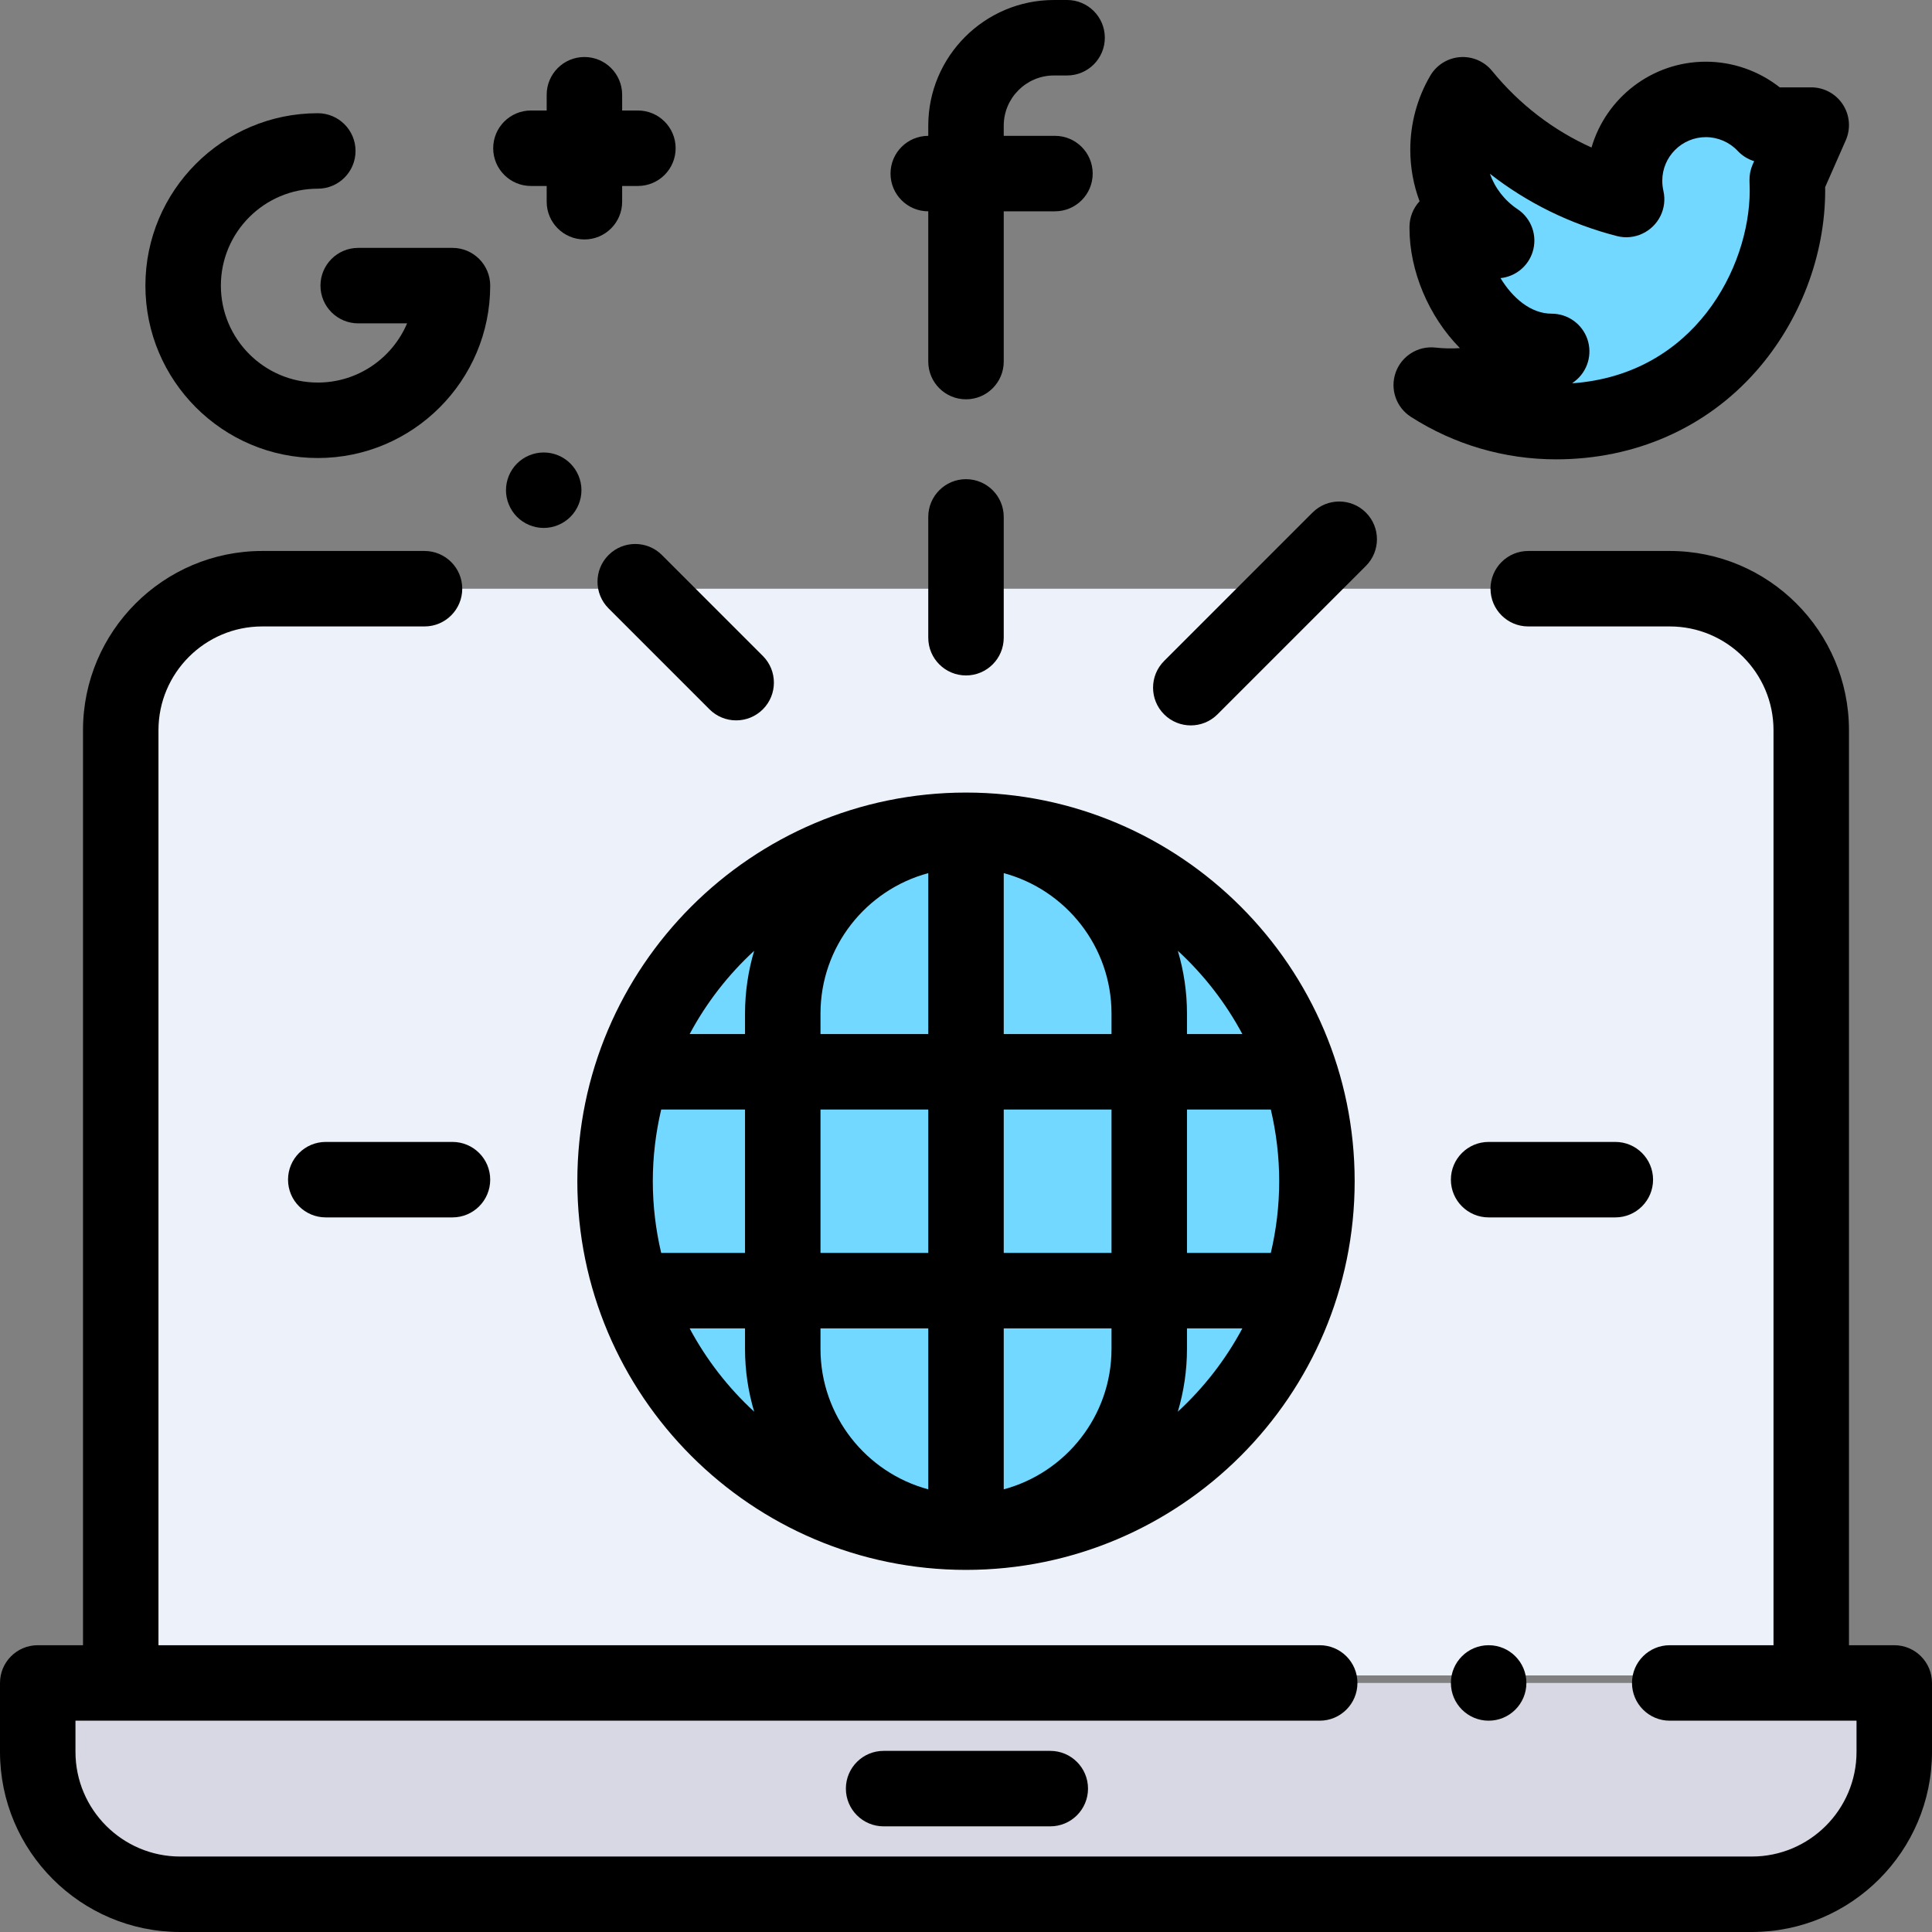 <?xml version="1.0" encoding="iso-8859-1"?>
<!-- Generator: Adobe Illustrator 19.0.0, SVG Export Plug-In . SVG Version: 6.00 Build 0)  -->
<svg version="1.1" id="Capa_1" xmlns="http://www.w3.org/2000/svg" xmlns:xlink="http://www.w3.org/1999/xlink" x="0px" y="0px"
	 viewBox="0 0 512 512" style="enable-background:new 0 0 512 512;" xml:space="preserve">
<rect x="0" y="0" width="512" height="512" fill="#808080" stroke="none"/>
<path style="fill:#EDF2FA;" d="M31.997,444V193.509c0-20.708,16.787-37.494,37.494-37.494H112.5H405h37.502
	c20.708,0,37.495,16.787,37.495,37.494V444"/>
<circle style="fill:#72D8FF;" cx="256" cy="313.04" r="93"/>
<path style="fill:#D8D8E4;" d="M324.142,446H502l0,0v18.253C502,485.1,485.1,502,464.254,502H47.746C26.9,502,10,485.1,10,464.254
	V446h177.847H324.142z"/>
<path style="fill:#72D8FF;" d="M473.629,47.613l0.066,2.792c0,28.478-21.687,61.324-61.332,61.324
	c-12.186,0-23.51-3.556-33.068-9.681c1.7,0.189,3.399,0.287,5.132,0.287c10.1,0,19.404-3.432,26.786-9.205
	c-16.429,0-27.681-18.596-27.681-32.637V60.14c3.915,2.162,8.35,3.497,13.092,3.618c-7.754-5.162-12.883-14.041-12.883-24.078
	c0-5.305,1.423-10.302,3.927-14.57c10.968,13.446,26.063,23.339,43.365,27.773l0.035-0.071c-0.353-1.577-0.55-3.211-0.55-4.911
	c0-11.899,9.657-21.555,21.555-21.555c6.191,0,11.808,2.628,15.717,6.799l12.207,0.002L473.629,47.613z"/>
<path d="M394.5,436c-5.523,0-9.995,4.478-9.995,10s4.482,10,10.005,10s10-4.478,10-10s-4.477-10-10-10H394.5z"/>
<path d="M502,436h-12.003V193.509c0-26.188-21.306-47.495-47.495-47.495H405c-5.523,0-10,4.478-10,10s4.477,10,10,10h37.502
	c15.161,0,27.495,12.334,27.495,27.495V436h-27.499c-5.523,0-10,4.478-10,10s4.477,10,10,10H492v8.254
	C492,479.553,479.553,492,464.253,492H47.747C32.447,492,20,479.553,20,464.254V456h329.735c5.523,0,10-4.478,10-10s-4.477-10-10-10
	H41.997V193.509c0-15.161,12.334-27.495,27.494-27.495H112.5c5.523,0,10-4.478,10-10s-4.477-10-10-10H69.491
	c-26.188,0-47.494,21.307-47.494,47.495V436H10c-5.523,0-10,4.478-10,10v18.254C0,490.581,21.419,512,47.747,512h416.507
	C490.581,512,512,490.581,512,464.254V446C512,440.478,507.523,436,502,436z"/>
<path d="M234.167,464c-5.523,0-10,4.478-10,10s4.477,10,10,10h44.167c5.523,0,10-4.478,10-10s-4.477-10-10-10H234.167z"/>
<path d="M256,416.037c56.794,0,103-46.205,103-102.999s-46.206-102.999-103-102.999s-103,46.205-103,102.999
	S199.206,416.037,256,416.037z M182.761,352.038h14.677v5.414c0,5.787,0.857,11.375,2.427,16.658
	C192.997,367.792,187.197,360.334,182.761,352.038z M294.562,274.038H266v-42.653c16.429,4.417,28.562,19.434,28.562,37.239V274.038
	z M339,313.038c0,6.538-0.784,12.894-2.22,19h-22.218v-38h22.218C338.216,300.145,339,306.5,339,313.038z M294.562,332.038H266v-38
	h28.562V332.038z M217.438,352.038H246v42.653c-16.429-4.417-28.562-19.434-28.562-37.239V352.038z M266,394.691v-42.653h28.562
	v5.414C294.562,375.257,282.429,390.274,266,394.691z M246,231.385v42.653h-28.562v-5.414
	C217.438,250.82,229.571,235.802,246,231.385z M246,294.038v38h-28.562v-38H246z M197.438,332.038H175.22
	c-1.436-6.106-2.22-12.462-2.22-19s0.784-12.894,2.22-19h22.218V332.038z M312.134,374.11c1.571-5.283,2.427-10.871,2.427-16.658
	v-5.414h14.677C324.803,360.334,319.003,367.792,312.134,374.11z M329.239,274.038h-14.677v-5.414
	c0-5.787-0.857-11.375-2.427-16.658C319.003,258.284,324.803,265.742,329.239,274.038z M199.866,251.966
	c-1.571,5.283-2.427,10.871-2.427,16.658v5.414h-14.677C187.197,265.742,192.997,258.284,199.866,251.966z"/>
<path d="M266,169v-32.013c0-5.522-4.477-10-10-10s-10,4.478-10,10V169c0,5.522,4.477,10,10,10C261.523,179,266,174.522,266,169z"/>
<path d="M144.09,119.91c-2.63,0-5.21,1.06-7.07,2.93c-1.86,1.86-2.93,4.43-2.93,7.07c0,2.63,1.07,5.199,2.93,7.069
	c1.86,1.86,4.44,2.931,7.07,2.931s5.21-1.07,7.07-2.931c1.87-1.87,2.93-4.439,2.93-7.069c0-2.641-1.06-5.21-2.93-7.07
	C149.3,120.97,146.73,119.91,144.09,119.91z"/>
<path d="M161.274,147.088c-3.905,3.905-3.905,10.237,0,14.143l26.748,26.747c1.953,1.952,4.512,2.929,7.071,2.929
	s5.119-0.977,7.071-2.929c3.905-3.905,3.905-10.237,0-14.143l-26.748-26.747C171.511,143.184,165.18,143.184,161.274,147.088z"/>
<path d="M315.573,192.24c2.559,0,5.119-0.977,7.071-2.929l39.333-39.334c3.905-3.905,3.905-10.237,0-14.143
	c-3.905-3.904-10.237-3.904-14.142,0l-39.333,39.334c-3.905,3.905-3.905,10.237,0,14.143
	C310.455,191.264,313.014,192.24,315.573,192.24z"/>
<path d="M245.998,56H246v39.821c0,5.522,4.477,10,10,10c5.523,0,10-4.478,10-10V56h13.576c5.523,0,10-4.478,10-10s-4.477-10-10-10
	H266v-2.691C266,25.971,271.97,20,279.309,20h3.482c5.523,0,10-4.478,10-10s-4.477-10-10-10h-3.482C260.942,0,246,14.942,246,33.309
	V36h-0.002c-5.523,0-10,4.478-10,10S240.475,56,245.998,56z"/>
<path d="M373.898,110.467c11.496,7.368,24.796,11.263,38.464,11.263c20.914,0,39.749-8.3,53.034-23.37
	c11.628-13.19,18.298-30.669,18.298-47.954c0-0.078-0.001-0.156-0.003-0.234l-0.013-0.566l5.471-12.429
	c1.361-3.093,1.069-6.663-0.777-9.492c-1.846-2.83-4.996-4.536-8.374-4.537l-8.355-0.001c-5.529-4.362-12.447-6.8-19.57-6.8
	c-14.343,0-26.481,9.618-30.304,22.744c-10.17-4.573-19.14-11.459-26.353-20.302c-2.07-2.537-5.244-3.898-8.518-3.649
	c-3.265,0.252-6.201,2.087-7.857,4.912c-3.468,5.913-5.301,12.7-5.301,19.629c0,4.74,0.854,9.355,2.461,13.658
	c-1.693,1.824-2.67,4.244-2.67,6.803v0.353c0,11.303,5.082,23.357,13.358,31.755c-2.135,0.151-4.273,0.106-6.493-0.14
	c-4.619-0.508-8.979,2.225-10.529,6.603C368.317,103.09,369.987,107.96,373.898,110.467z M428.551,62.57
	c4.579,1.172,9.394-1.094,11.486-5.336c1.01-2.048,1.289-4.379,0.79-6.607c-0.208-0.928-0.309-1.82-0.309-2.727
	c0-6.371,5.184-11.555,11.555-11.555c3.186,0,6.254,1.325,8.419,3.636c1.206,1.287,2.716,2.219,4.37,2.725l-0.386,0.878
	c-0.591,1.343-0.879,2.798-0.845,4.264l0.063,2.669c-0.054,20.428-14.705,48.767-47.067,51.063c0.25-0.188,0.498-0.379,0.746-0.572
	c3.361-2.629,4.685-7.102,3.294-11.136s-5.188-6.742-9.455-6.742c-5.566,0-10.373-4.181-13.563-9.425
	c3.922-0.402,7.295-3.095,8.509-6.931c1.344-4.247-0.284-8.872-3.993-11.341c-3.443-2.292-5.981-5.598-7.328-9.384
	C404.751,53.781,416.152,59.393,428.551,62.57z"/>
<path d="M84.222,121.381c25.192,0,45.688-20.496,45.688-45.688c0-5.522-4.477-10-10-10H94.927c-5.523,0-10,4.478-10,10
	s4.477,10,10,10h12.956c-3.908,9.211-13.042,15.688-23.662,15.688c-14.165,0-25.688-11.523-25.688-25.688
	c0-14.164,11.523-25.688,25.688-25.688c5.523,0,10-4.478,10-10s-4.477-10-10-10c-25.192,0-45.688,20.495-45.688,45.688
	S59.029,121.381,84.222,121.381z"/>
<path d="M140.702,49.284h4.174v4.174c0,5.522,4.477,10,10,10s10-4.478,10-10v-4.174h4.174c5.523,0,10-4.478,10-10s-4.477-10-10-10
	h-4.174v-4.175c0-5.522-4.477-10-10-10s-10,4.478-10,10v4.175h-4.174c-5.523,0-10,4.478-10,10S135.179,49.284,140.702,49.284z"/>
<path d="M438.079,312.623c0-5.522-4.477-10-10-10H394.5c-5.523,0-10,4.478-10,10s4.477,10,10,10h33.579
	C433.602,322.623,438.079,318.146,438.079,312.623z"/>
<path d="M86.331,302.623c-5.523,0-10,4.478-10,10s4.477,10,10,10h33.579c5.523,0,10-4.478,10-10s-4.477-10-10-10H86.331z"/>
<g>
</g>
<g>
</g>
<g>
</g>
<g>
</g>
<g>
</g>
<g>
</g>
<g>
</g>
<g>
</g>
<g>
</g>
<g>
</g>
<g>
</g>
<g>
</g>
<g>
</g>
<g>
</g>
<g>
</g>
</svg>
